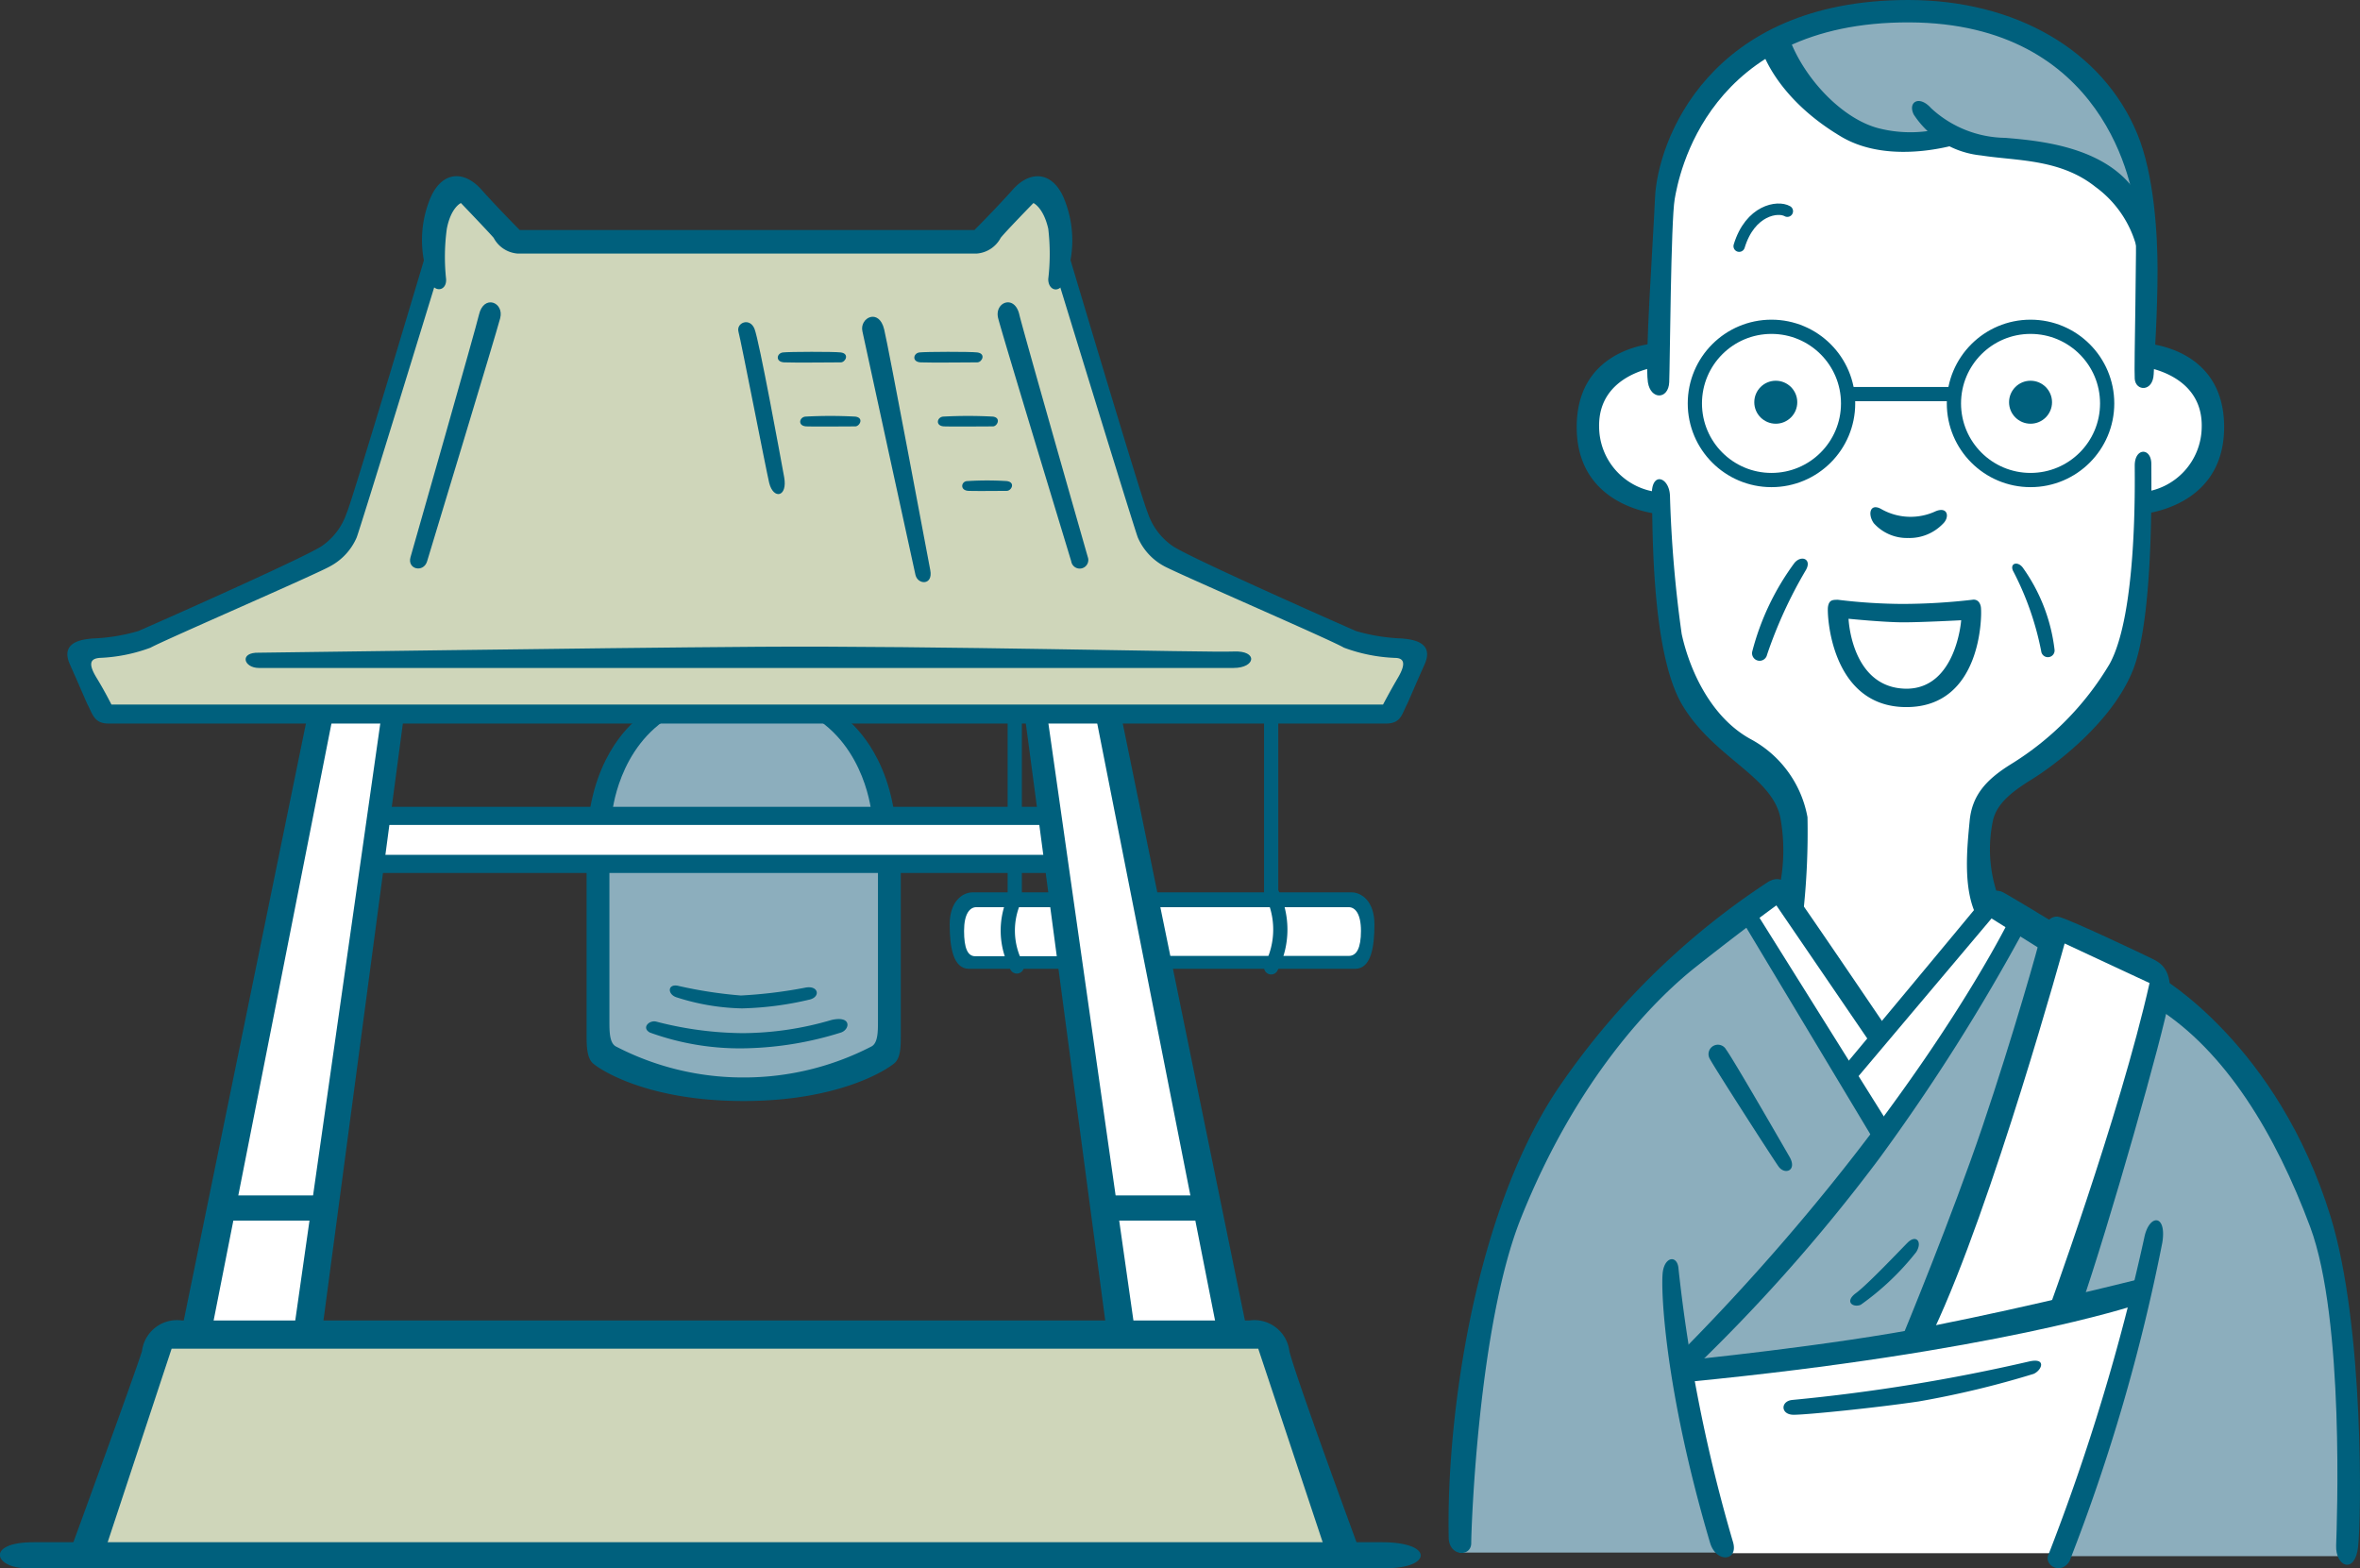 <svg xmlns="http://www.w3.org/2000/svg" viewBox="0 0 159.24 105.81"><rect x="0" y="0" width="159.24" height="105.81" fill="#333333" stroke="none"/><defs><style>.cls-1{fill:#8caebd;}.cls-2{fill:#fff;}.cls-3{fill:#00607d;}.cls-4,.cls-5{fill:none;stroke:#00607d;stroke-linecap:round;stroke-linejoin:round;}.cls-4{stroke-width:0.77px;}.cls-5{stroke-width:0.96px;}.cls-6{fill:#cfd6ba;}</style></defs><g id="レイヤー_2" data-name="レイヤー 2"><g id="レイヤー_1-2" data-name="レイヤー 1"><path class="cls-1" d="M119.84,2.63s1.44,3.9,4,5.61,7.29.95,7.29.95,3.54.48,6.84,1.28A10.5,10.5,0,0,1,144.4,15l.6,1.27s.08-10.23-8.16-13.53S122.07,1.43,119.84,2.63Z"/><path class="cls-1" d="M138.15,63.68l-2.07-1.75s-6.52,12.42-9.23,14.33C123,70.13,118,61.85,118,61.85s-10.66,6.21-15.2,17.83-4.3,25.08-4.3,25.08H116.1l-2.7-12.18s7.88-.88,9.95-1a48.51,48.51,0,0,0,5.65-.79s4.62-11.07,5.81-15.13S138.15,63.68,138.15,63.68Z"/><path class="cls-1" d="M139,105h19.26s.48-12.66-1-20.06S149,68.86,145.64,67.42C144,73.24,139,88.36,139,88.36L144.52,87S141.18,100.38,139,105Z"/><path class="cls-2" d="M119.42,2.87s3.24,5.51,6.1,6.36a10.59,10.59,0,0,0,5.63,0,51.52,51.52,0,0,0,5.41,1,12.37,12.37,0,0,1,6.05,2.17,6.39,6.39,0,0,1,2.12,3.56l.16,8s4.41.74,4.14,5.25A5,5,0,0,1,144.52,34s-.2,8.17-1.19,10.6-5.42,6.64-6.73,7.64-2.91,2.07-3.06,3.74a30.89,30.89,0,0,0,.15,4.62l2.39,1.31s-4.22,7.92-5.53,9.79-3.38,4.54-3.38,4.54l-9.24-14.65,1.79-1.27,1,.08s.24-4.38.12-5.53S118,50.75,116.62,50s-3.66-4.22-4-7.16-.72-8.68-.72-8.68-4.53-.92-4.69-4.94S111.88,24,111.88,24s.24-11.42.8-13.25S116.05,4.3,119.42,2.87Z"/><path class="cls-2" d="M139.59,88.52s3.82-12.1,4.51-14.49,1.59-7.85,1.59-7.85l-7.06-3.72s-3.82,12.69-5,16.24S129,90.43,129,90.43s-4.93.74-6.63,1.22a83.16,83.16,0,0,1-8.49,1l2.2,12.15h23.11s3.77-10.83,4.25-12.37a49.68,49.68,0,0,0,1-5.09Z"/><path class="cls-3" d="M111.19,25.79c-.22-1.5.35-9.39.48-12.42C111.83,9.55,115.28,0,128.76,0,136,0,141.87,3.4,144.2,9c1.16,2.76,1.38,6.9,1.38,9.18,0,3-.21,5.84-.26,7.06s-1.22,1.17-1.28.32.16-8.92.06-10.94S142,1.57,128.84,1.51C115.15,1.46,113.26,11.94,113,13.43s-.32,11.19-.37,12.36S111.38,27,111.19,25.79Z"/><path class="cls-3" d="M120,60.18a12.16,12.16,0,0,0,.16-4.83c-.43-2.92-4.46-4.14-6.63-7.75s-2-12.36-2.07-14.17c-.06-1.64,1.16-1.27,1.22,0a83.61,83.61,0,0,0,.79,9.34c.48,2.23,1.86,5.58,4.67,7.11a7.5,7.5,0,0,1,3.82,5.26,50.34,50.34,0,0,1-.26,6.21Z"/><path class="cls-3" d="M134.76,60.29a9.37,9.37,0,0,1-.27-5c.27-1,1.06-1.75,2.6-2.7s5.47-3.88,6.85-7.43,1.22-12.57,1.22-13.85c0-1.12-1.12-1.12-1.12.1s.16,10-1.69,13.38a19.82,19.82,0,0,1-6.69,6.79c-1.7,1.06-2.6,2.12-2.76,3.82s-.48,4.57.48,6.42Z"/><path class="cls-3" d="M118.89,3.4s.92,3.2,5.36,5.83c3.39,2,8.07.43,8.07.43L131.25,8.6a8.68,8.68,0,0,1-4.51.05c-2.44-.64-5-3.34-6-6.05Z"/><path class="cls-3" d="M144.15,16.61a7.34,7.34,0,0,0-2.76-4c-2.39-1.91-5.36-1.75-7.7-2.12a6.16,6.16,0,0,1-4.56-2.76c-.42-.85.37-1.33,1.17-.43a7.49,7.49,0,0,0,5,2c2.49.21,7.48.64,9.28,4.46Z"/><path class="cls-3" d="M112,23.15c-.8,0-5.73.51-5.61,5.85S112,34.69,112,34.69l0-1.47a4.46,4.46,0,0,1-4.1-4.42c-.07-3.62,4-4.06,4-4.06Z"/><path class="cls-3" d="M144.46,23.15c.8,0,5.73.51,5.61,5.85s-5.61,5.69-5.61,5.69l0-1.47a4.46,4.46,0,0,0,4.1-4.42c.07-3.62-4-4.06-4-4.06Z"/><path class="cls-3" d="M128.44,90s3.26-7.88,5.33-14,3.8-12.27,3.91-12.81c.15-.8.67-1.48,1.27-1.32.85.23,5.81,2.59,6.29,2.83s1.43.71,1.11,2.78-4.06,15.29-6,20.86l-2.31.56s5-13.65,7-22.57l-5.73-2.67s-4.86,17.67-8.84,26.11Z"/><path class="cls-3" d="M145.74,65.91s7.94,4.55,11.52,16.19c2.28,7.43,2.07,20.43,1.85,22.29s-1.53,1.32-1.48-.11.58-15.23-1.75-21.49S150.17,70.93,145.53,68Z"/><path class="cls-3" d="M144.68,83.53a144,144,0,0,1-6.47,21.39c-.29.69.84,1.38,1.43.42a125.7,125.7,0,0,0,6.26-21.49C146.22,81.89,145,81.89,144.68,83.53Z"/><path class="cls-3" d="M138.58,62.25s-2.71-1.65-3.35-2a1,1,0,0,0-1.43.42c-.37.48-9.39,11.3-9.39,11.3l.69,1,9.28-11L137.62,64Z"/><path class="cls-3" d="M127.06,69s-5.89-8.7-6.26-9.12-.74-.8-1.49-.38A50.67,50.67,0,0,0,105,73.63c-5.65,8.6-7.41,22.37-7.25,30.09,0,1.32,1.52,1.36,1.52.4s.47-14.69,3.34-21.89c3.71-9.31,8.84-14.64,11.83-17,3.29-2.6,5.42-4.14,5.42-4.14l6.31,9.24Z"/><path class="cls-3" d="M135.61,62s-6.53,13.43-22.29,29.35v1.91A116.75,116.75,0,0,0,126.8,78.17a134.18,134.18,0,0,0,9.92-15.71Z"/><polygon class="cls-3" points="118.46 61.51 127.33 75.68 126.42 76.9 117.56 62.14 118.46 61.51"/><path class="cls-3" d="M116.92,104a105.4,105.4,0,0,1-3.66-18.36c-.05-.95-.9-.9-1.06.16s.1,7.88,3.19,18.31C115.81,105.5,117.35,105.34,116.92,104Z"/><path class="cls-3" d="M113.48,91.81s10.08-1,16.87-2.34,14.06-3.18,14.06-3.18l-.42,1.8s-9.45,3.14-30.09,5.15Z"/><path class="cls-3" d="M136.93,91.86a122.18,122.18,0,0,1-16,2.6c-.8.08-.8,1,.1,1s5.63-.48,8.44-.9a63.1,63.1,0,0,0,7.75-1.86C137.78,92.45,138.1,91.6,136.93,91.86Z"/><path class="cls-3" d="M128.71,83.85c-.44.44-2.68,2.81-3.48,3.4s-.19,1,.32.79a18,18,0,0,0,3.74-3.55C129.74,83.79,129.29,83.27,128.71,83.85Z"/><path class="cls-3" d="M116.47,70.82c.49.66,3.75,6.32,4.28,7.24s-.32,1.25-.75.64-4.32-6.66-4.64-7.27A.63.63,0,0,1,116.47,70.82Z"/><path class="cls-3" d="M121.86,38.45a30.18,30.18,0,0,0-2.63,5.73.49.49,0,0,1-1-.21,17.38,17.38,0,0,1,2.86-6C121.56,37.43,122.26,37.73,121.86,38.45Z"/><path class="cls-3" d="M135.82,38.5a19.91,19.91,0,0,1,1.91,5.44.45.45,0,0,0,.9-.1,11.91,11.91,0,0,0-2.15-5.55C136.14,37.85,135.61,38,135.82,38.5Z"/><path class="cls-3" d="M133.67,41.11c0-.39-.21-.71-.6-.64a41.75,41.75,0,0,1-4.69.28,37.16,37.16,0,0,1-4.36-.28c-.36,0-.61,0-.68.49s.18,6.75,5.29,6.75S133.71,41.5,133.67,41.11Zm-5,5.36c-3.76,0-3.94-4.72-3.94-4.72s2.38.24,3.69.24,3.91-.14,3.91-.14S132,46.47,128.63,46.47Z"/><path class="cls-4" d="M120.6,14.25c-.64-.37-2.51-.08-3.25,2.36"/><circle class="cls-5" cx="119.53" cy="27.22" r="5.17"/><circle class="cls-5" cx="137.01" cy="27.22" r="5.17"/><line class="cls-5" x1="124.7" y1="26.59" x2="131.63" y2="26.59"/><path class="cls-3" d="M126.94,34.35a4,4,0,0,0,3.68.14c.83-.33.94.43.47.86a3.13,3.13,0,0,1-2.34.95,3,3,0,0,1-2.32-1C126,34.68,126.19,33.92,126.94,34.35Z"/><circle class="cls-3" cx="137.01" cy="27.14" r="1.45"/><circle class="cls-3" cx="119.82" cy="27.14" r="1.45"/><path class="cls-6" d="M7.07,48.18H93.68l1.7-3.82s-.85-.32-1.49-.48a3,3,0,0,0-1.11-.08L77.65,37,71.52,17.85s-.08-4.7-1.19-4.93S66.27,16,66.27,16H34.59l-3.42-3s-2.23-.63-2,5.34c-1.68,4.93-5.9,18.31-5.9,18.31L8.8,43.56l-3.43.32Z"/><path class="cls-1" d="M40.64,55h19s-1-5.28-3.56-6.71c-4.8-.08-12,0-12,0A9.87,9.87,0,0,0,40.64,55Z"/><path class="cls-1" d="M40.13,58.37H60V70.63s-3.56,2.81-10.09,2.81-9.31-2.55-9.31-2.55Z"/><polygon class="cls-6" points="90.71 105.02 85.38 89.97 11.03 89.97 6.09 104.7 90.71 105.02"/><path class="cls-2" d="M13.17,90.05l8.2-41.63,5-.24L25.59,55h45l-.88-6.69H75l2.47,12.34H91.11a2.16,2.16,0,0,1,1,2.07c0,1.59-.4,2.23-1.11,2.23H78.13l4.78,24.91H75.58L72,65H65.28c-.6,0-.92-4.22.27-4.22h5.89L71,58.25H25.27L20.66,90Z"/><path class="cls-3" d="M65.89,17.11a2,2,0,0,0,1.63-1.06c.29-.38,2.21-2.35,2.21-2.35s.67.29,1,1.73a14.46,14.46,0,0,1,0,3.4c0,.82.82,1,1.11.1a7.41,7.41,0,0,0-.1-5.66c-.79-1.72-2.25-1.77-3.4-.48s-2.59,2.73-2.59,2.73H35.07s-1.43-1.43-2.59-2.73-2.61-1.24-3.4.48A7.36,7.36,0,0,0,29,18.93c.28.86,1.15.72,1.1-.1a14,14,0,0,1,.05-3.4c.28-1.44.95-1.73.95-1.73s1.92,2,2.21,2.35a2,2,0,0,0,1.63,1.06Z"/><path class="cls-3" d="M64.7,48.82H93.52c1,0,1.06-.61,1.41-1.28.08-.15.5-1.16,1.19-2.7s-.85-1.7-1.54-1.76a12.67,12.67,0,0,1-3.08-.5c-.74-.32-11.35-5-12.41-5.76a4.42,4.42,0,0,1-1.65-2.23c-.37-.79-5.52-18.09-5.52-18.09s-.79,1.85-.58,2.23c0,0,5.24,17.09,5.44,17.55a4,4,0,0,0,1.75,1.91c.85.48,11.3,5,12.15,5.51a11.06,11.06,0,0,0,3.43.69c.69,0,.74.45.21,1.35s-1,1.8-1,1.8H7.52s-.45-.9-1-1.8-.48-1.3.21-1.35a11.06,11.06,0,0,0,3.43-.69c.85-.48,11.3-5,12.15-5.51a4,4,0,0,0,1.75-1.91c.2-.46,5.44-17.55,5.44-17.55.21-.38-.58-2.23-.58-2.23s-5.15,17.3-5.52,18.09a4.42,4.42,0,0,1-1.65,2.23c-1.06.75-11.67,5.44-12.42,5.76a12.52,12.52,0,0,1-3.07.5c-.69.06-2.23.22-1.54,1.76s1.11,2.55,1.19,2.7c.35.67.45,1.28,1.41,1.28H64.7Z"/><path class="cls-3" d="M17.47,45.07H83.23c1.51,0,1.67-1.19,0-1.11s-20.38-.4-32-.32-33,.4-33.76.4C16.12,44,16.44,45.07,17.47,45.07Z"/><path class="cls-3" d="M32.32,21.23c-.19.85-4.38,15.53-4.62,16.36s.88,1.08,1.12.28,4.65-15.32,4.93-16.4S32.64,19.84,32.32,21.23Z"/><path class="cls-3" d="M68.78,21.23c.19.85,4.38,15.53,4.62,16.36a.58.58,0,1,1-1.12.28c-.24-.8-4.66-15.32-4.93-16.4S68.46,19.84,68.78,21.23Z"/><path class="cls-3" d="M59.66,22.23c.28,1.14,2.91,15.2,3.11,16.24s-.84,1-1,.32-3.38-15.53-3.58-16.44S59.31,20.76,59.66,22.23Z"/><path class="cls-3" d="M51.9,32.58C51.69,31.7,50,23,49.83,22.39s.76-1,1.08-.2,1.75,8.64,2,10S52.18,33.73,51.9,32.58Z"/><path class="cls-3" d="M65.94,23.78c-.5-.06-3.48-.05-3.9,0s-.53.64.08.67,3.5,0,3.82,0S66.55,23.86,65.94,23.78Z"/><path class="cls-3" d="M67,28.11a31.56,31.56,0,0,0-3.37,0c-.42.05-.53.64.08.66s3,0,3.29,0S67.57,28.19,67,28.11Z"/><path class="cls-3" d="M67.93,32.46a21.29,21.29,0,0,0-2.65,0c-.43,0-.54.64.08.66s2.25,0,2.57,0S68.54,32.54,67.93,32.46Z"/><path class="cls-3" d="M57.71,28.11a31.56,31.56,0,0,0-3.37,0c-.42.05-.53.64.08.66s3,0,3.29,0S58.32,28.19,57.71,28.11Z"/><path class="cls-3" d="M56.73,23.78c-.5-.06-3.47-.05-3.9,0s-.53.64.08.67,3.5,0,3.82,0S57.34,23.86,56.73,23.78Z"/><polygon class="cls-3" points="20.74 48.34 12.27 89.73 14.29 89.73 22.49 48.18 20.74 48.34"/><path class="cls-3" d="M56.24,91H84.9l4.61,13.85h2.31S87.45,93,87,91.17a2.38,2.38,0,0,0-2.71-2.07h-72a2.38,2.38,0,0,0-2.71,2.07C9,93,4.66,104.86,4.66,104.86H7L11.58,91H56.24Z"/><path class="cls-3" d="M93.26,104.06h-91c-3.26,0-2.63,1.75-.48,1.75H93.57C96.6,105.81,96.76,104.06,93.26,104.06Z"/><polygon class="cls-3" points="25.75 48.18 19.81 89.89 21.72 89.89 27.24 48.39 25.75 48.18"/><polygon class="cls-3" points="15.24 80.66 21.82 80.66 21.72 82.36 14.61 82.36 15.24 80.66"/><polygon class="cls-3" points="75.66 48.34 84.13 89.73 82.11 89.73 73.91 48.18 75.66 48.34"/><polygon class="cls-3" points="70.65 48.18 76.59 89.89 74.68 89.89 69.16 48.39 70.65 48.18"/><polygon class="cls-3" points="81.16 80.66 74.58 80.66 74.68 82.36 81.79 82.36 81.16 80.66"/><polygon class="cls-3" points="25.49 54.44 70.7 54.44 70.86 55.66 25.33 55.66 25.49 54.44"/><polygon class="cls-3" points="25.49 57.68 70.7 57.68 70.86 58.9 25.33 58.9 25.49 57.68"/><line class="cls-5" x1="68.47" y1="48.39" x2="68.47" y2="54.71"/><path class="cls-5" d="M68.47,58.37v2.28a5.11,5.11,0,0,0,.14,4.56"/><path class="cls-5" d="M85.77,48.23V60.17a5.56,5.56,0,0,1,0,5.1"/><path class="cls-3" d="M78.73,65.37h12.7c1.07,0,1.31-1.43,1.31-3s-.88-2.16-1.55-2.16H77.65l.36,1H91c.44,0,.83.44.83,1.6S91.54,64.5,91,64.5H78.33Z"/><path class="cls-3" d="M71.84,65.37H65.39c-1.07,0-1.31-1.43-1.31-3s.88-2.16,1.55-2.16h5.85l.4,1h-6c-.44,0-.83.44-.83,1.6s.24,1.71.75,1.71h5.77Z"/><path class="cls-3" d="M50.32,72.7a18.71,18.71,0,0,0,8.44-2.07c.48-.21.48-1,.48-1.75V58.53h1.54V69.88c0,.69,0,1.49-.43,1.86s-3.61,2.55-10.19,2.55S40.4,72.11,40,71.74s-.42-1.17-.42-1.86V58.53h1.54V68.88c0,.74,0,1.54.48,1.75A18.6,18.6,0,0,0,50,72.7Z"/><path class="cls-3" d="M39.76,54.92H41.3s.37-4.56,4.14-6.69l-2.28.16S40.45,50.2,39.76,54.92Z"/><path class="cls-3" d="M60.35,54.92H58.81s-.37-4.56-4.14-6.69l2.29.16S59.66,50.2,60.35,54.92Z"/><path class="cls-3" d="M43.85,69.67a17.79,17.79,0,0,0,6.58,1.06,22.89,22.89,0,0,0,6.31-1.06c.61-.2.75-1.16-.63-.85a21.49,21.49,0,0,1-6,.89,23.81,23.81,0,0,1-5.84-.78C43.8,68.82,43.27,69.35,43.85,69.67Z"/><path class="cls-3" d="M45.61,67.28a15.3,15.3,0,0,0,4.46.76,21.77,21.77,0,0,0,4.58-.6c.75-.2.56-1-.36-.79a31.64,31.64,0,0,1-4.3.52,29.73,29.73,0,0,1-4.18-.64C45.06,66.33,45,67.05,45.61,67.28Z"/></g></g></svg>